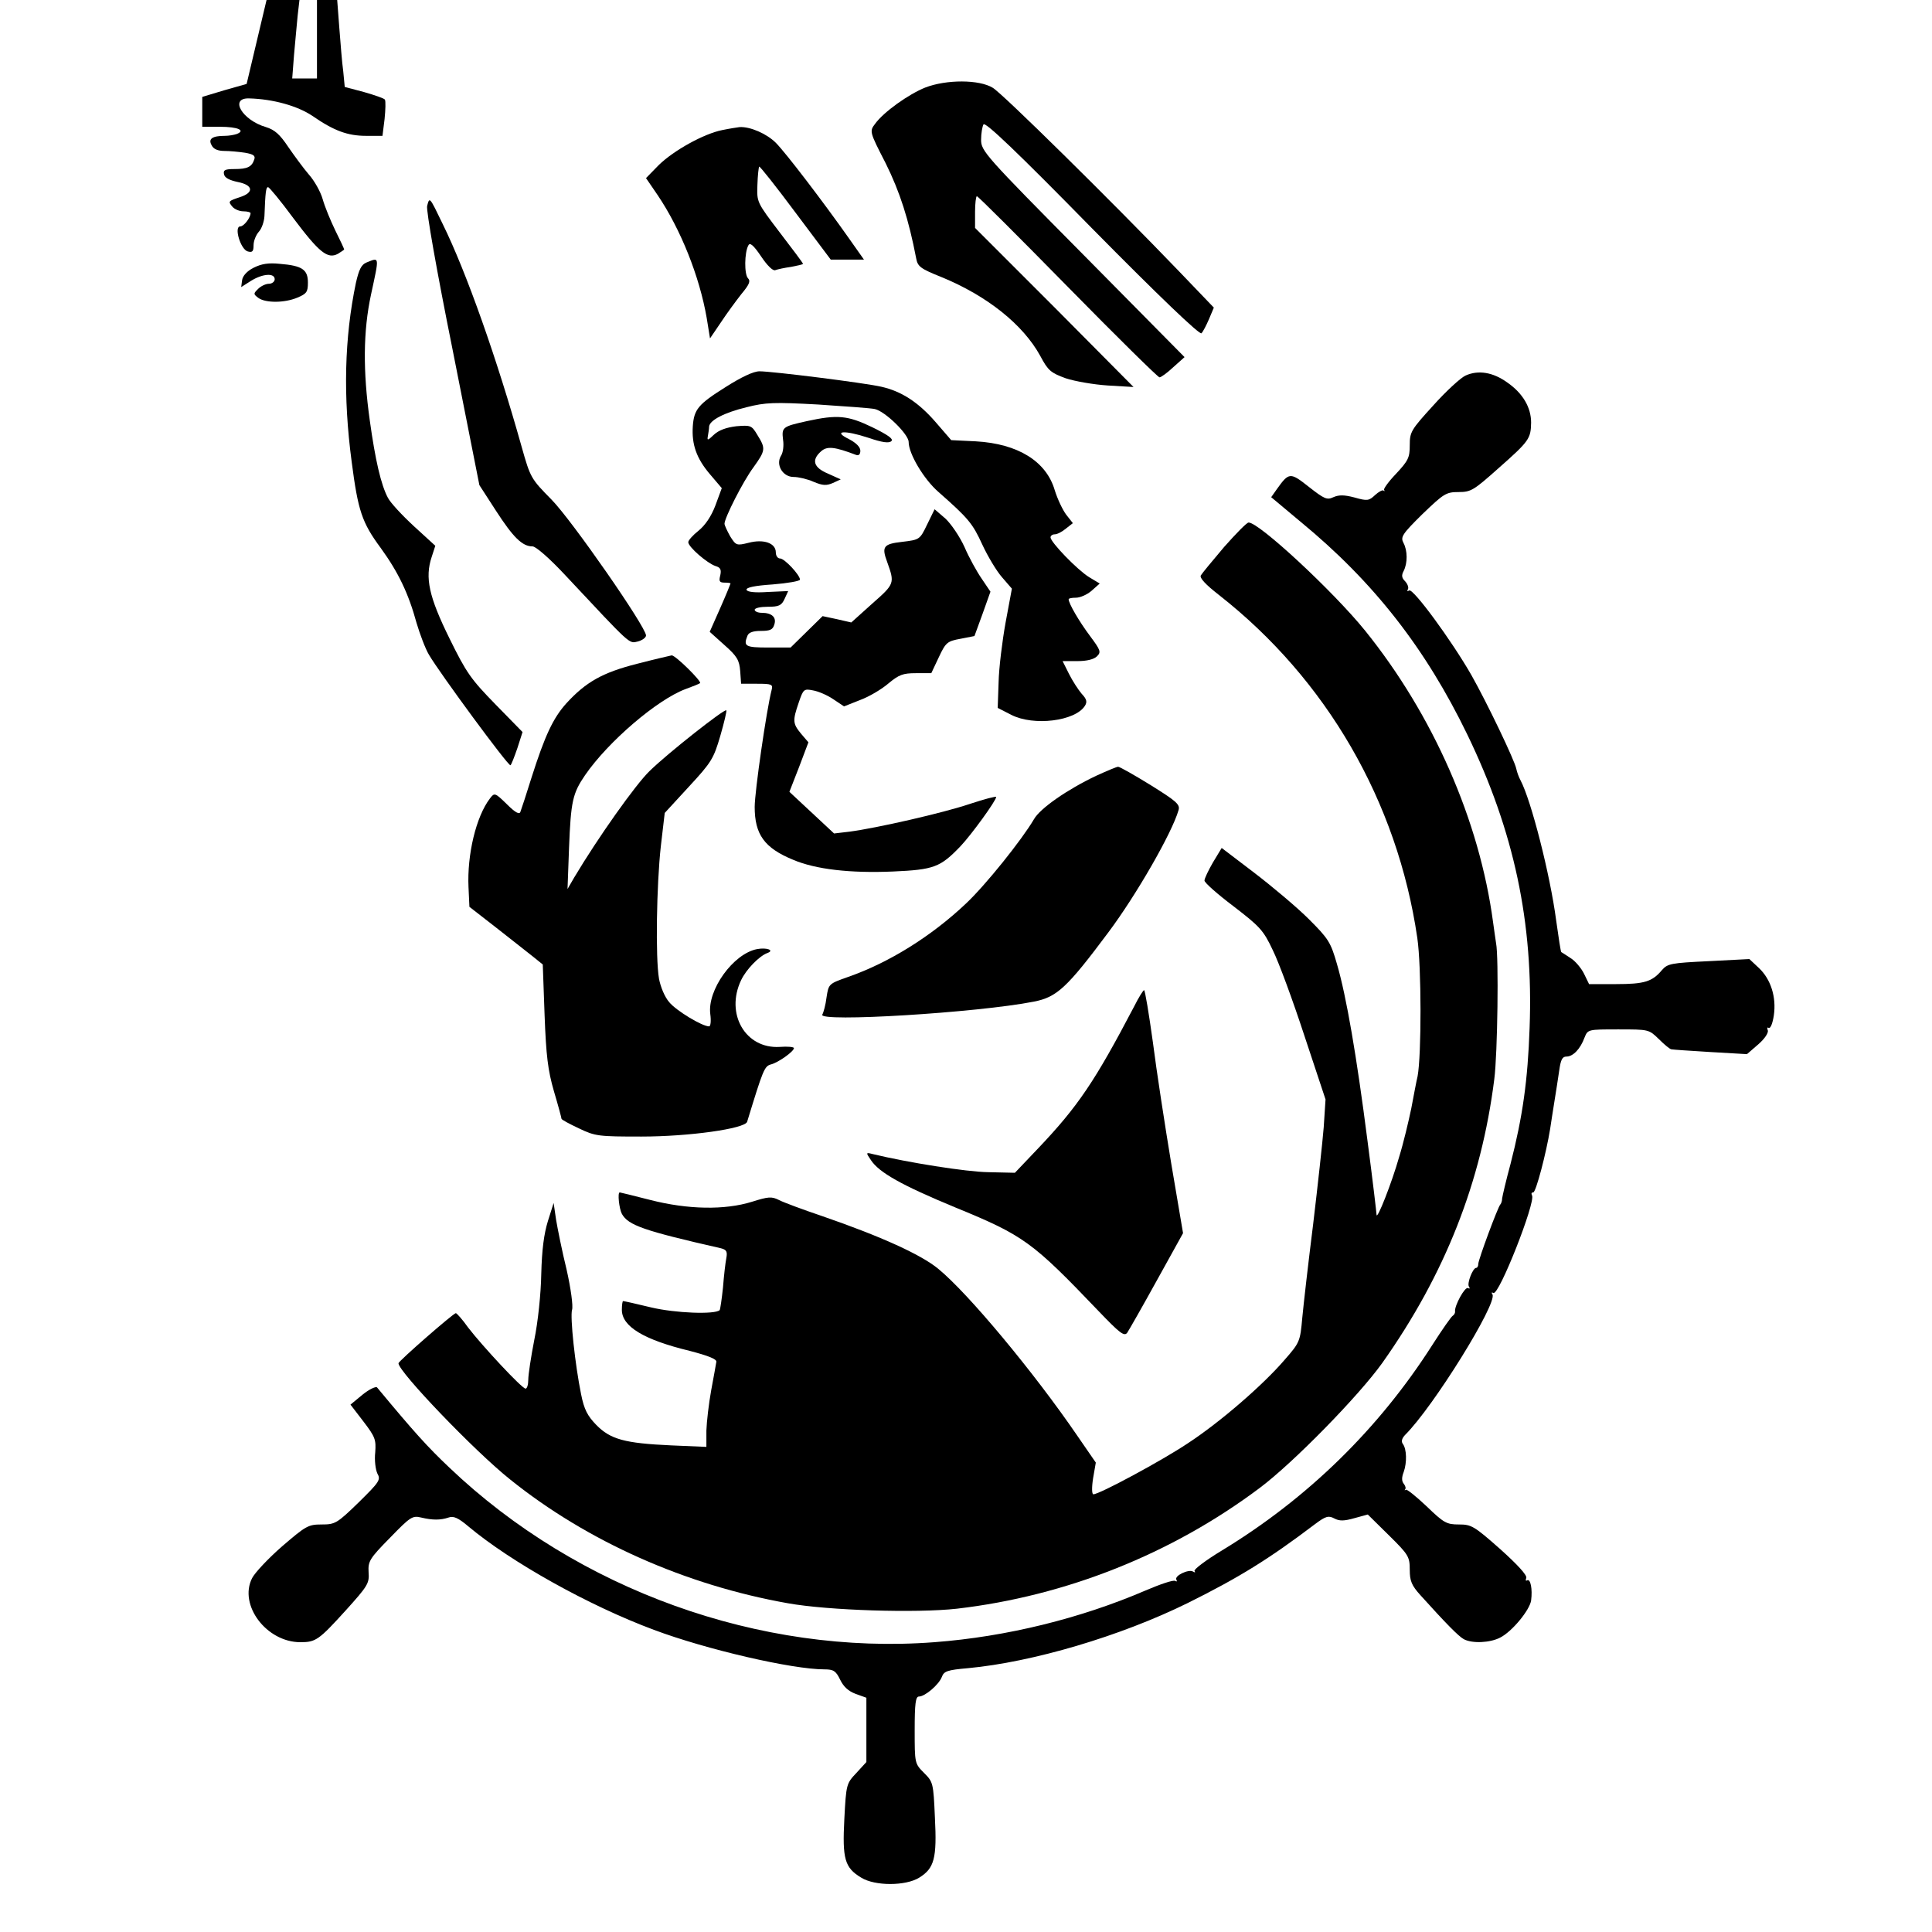 <?xml version="1.0" standalone="no"?>
<!DOCTYPE svg PUBLIC "-//W3C//DTD SVG 20010904//EN"
 "http://www.w3.org/TR/2001/REC-SVG-20010904/DTD/svg10.dtd">
<svg version="1.0" xmlns="http://www.w3.org/2000/svg"
 width="640pt" height="640pt" viewBox="0 0 640 640"
 preserveAspectRatio="xMidYMid meet">
<g transform="translate(0,640) scale(0.1,-0.1)"
fill="#000000" stroke="none">
<path d="M850 6261 l-33 -139 -74 -21 -73 -22 0 -49 0 -50 59 0 c59 0 86 -12
55 -24 -9 -3 -26 -6 -39 -6 -42 0 -56 -10 -44 -31 6 -13 21 -19 42 -19 18 0
49 -3 69 -6 28 -5 35 -10 30 -23 -8 -24 -23 -31 -65 -31 -31 0 -38 -3 -35 -17
2 -12 18 -20 46 -26 51 -10 54 -35 7 -50 -39 -13 -40 -14 -25 -32 7 -8 23 -15
36 -15 13 0 24 -3 24 -6 0 -15 -22 -44 -34 -44 -22 0 1 -77 25 -83 15 -4 19 0
19 21 0 14 8 34 18 45 9 10 17 33 18 51 3 80 5 96 12 96 4 0 42 -46 84 -103
85 -113 113 -136 147 -118 11 7 21 13 21 15 0 2 -13 30 -29 62 -16 33 -35 79
-42 104 -7 25 -28 62 -46 82 -18 21 -48 62 -68 91 -28 42 -45 57 -74 66 -79
23 -122 97 -56 95 80 -2 161 -25 210 -58 71 -49 116 -66 178 -66 l54 0 7 56
c3 30 4 59 1 64 -2 4 -34 15 -69 25 l-64 17 -5 52 c-4 28 -9 93 -13 144 l-7
92 -33 0 -34 0 0 -130 0 -130 -41 0 -41 0 6 78 c4 42 9 101 12 130 l6 52 -55
0 -54 0 -33 -139z"/>
<path d="M3065 6110 c-55 -22 -138 -81 -166 -120 -19 -25 -19 -26 35 -131 47
-95 76 -185 101 -315 5 -27 14 -34 84 -62 151 -62 270 -157 327 -261 26 -49
35 -56 84 -74 30 -10 93 -21 140 -24 l85 -5 -262 264 -263 263 0 53 c0 28 3
52 6 52 4 0 139 -135 301 -300 162 -165 299 -300 304 -300 5 0 26 15 46 34
l37 33 -337 341 c-325 328 -337 342 -337 379 0 21 4 44 8 51 6 9 113 -93 360
-345 221 -224 356 -353 362 -347 5 5 16 26 25 47 l16 38 -117 122 c-224 233
-582 586 -615 606 -45 28 -154 28 -224 1z"/>
<path d="M2392 5969 c-60 -12 -160 -67 -210 -116 l-42 -43 39 -57 c76 -113
138 -268 162 -406 l11 -68 36 53 c19 29 50 71 68 94 26 31 31 43 22 52 -13 13
-12 86 1 109 5 11 17 1 42 -36 20 -30 39 -49 47 -46 8 3 31 8 53 11 21 4 39 8
39 10 0 3 -35 49 -77 104 -76 100 -76 100 -74 157 1 32 4 59 6 61 2 2 56 -66
120 -152 l117 -156 55 0 55 0 -48 68 c-88 125 -212 287 -244 319 -30 30 -85
54 -120 52 -8 -1 -34 -5 -58 -10z"/>
<path d="M1415 5718 c-4 -13 32 -217 84 -475 l89 -450 55 -85 c57 -88 87 -118
121 -118 11 0 56 -39 110 -97 219 -234 209 -225 239 -218 15 4 27 13 27 20 0
28 -246 382 -313 450 -68 69 -70 72 -99 175 -81 289 -183 579 -262 739 -43 89
-43 90 -51 59z"/>
<path d="M1213 5530 c-16 -7 -24 -23 -34 -67 -38 -182 -43 -375 -14 -593 21
-162 34 -201 96 -285 58 -80 92 -150 119 -249 11 -37 29 -85 41 -105 35 -60
263 -370 270 -366 3 2 13 28 23 57 l17 53 -90 92 c-81 83 -96 104 -152 218
-68 138 -82 201 -59 270 l12 37 -71 65 c-39 36 -78 78 -86 94 -23 43 -42 126
-60 256 -23 164 -22 296 4 417 28 130 29 124 -16 106z"/>
<path d="M840 5513 c-22 -11 -36 -27 -38 -41 l-3 -23 33 21 c39 24 78 26 78 5
0 -8 -9 -15 -19 -15 -11 0 -27 -8 -36 -17 -16 -16 -16 -17 1 -30 24 -17 86
-17 129 1 31 13 35 19 35 50 0 43 -19 56 -93 62 -38 4 -61 0 -87 -13z"/>
<path d="M2404 5118 c-91 -57 -105 -74 -109 -130 -4 -60 12 -106 56 -158 l40
-47 -21 -57 c-14 -37 -34 -66 -56 -84 -19 -15 -34 -32 -34 -38 0 -16 63 -70
90 -79 17 -5 20 -12 16 -31 -5 -19 -3 -24 14 -24 11 0 20 -1 20 -3 0 -1 -15
-38 -34 -81 l-35 -79 49 -44 c42 -37 49 -50 52 -86 l3 -42 53 0 c49 0 53 -2
48 -21 -17 -66 -56 -337 -56 -387 0 -91 32 -136 127 -175 75 -32 190 -45 331
-39 136 6 157 14 224 84 36 38 118 151 118 163 0 3 -39 -7 -87 -23 -89 -30
-308 -80 -399 -92 l-51 -6 -74 69 -74 69 32 82 31 82 -24 28 c-28 34 -29 43
-8 104 15 44 17 46 47 40 18 -3 48 -16 67 -29 l36 -24 53 21 c30 11 72 36 94
55 35 29 48 34 91 34 l51 0 25 53 c23 49 28 53 72 61 l46 9 27 74 26 73 -29
43 c-16 23 -42 70 -57 105 -16 35 -44 76 -63 94 l-36 31 -25 -51 c-24 -50 -25
-50 -83 -57 -62 -7 -68 -16 -49 -67 25 -70 25 -72 -49 -137 l-70 -63 -48 11
-47 10 -53 -52 -53 -52 -74 0 c-76 0 -83 4 -69 39 4 11 19 16 44 16 31 0 40 4
45 21 8 24 -8 39 -42 39 -13 0 -23 5 -23 10 0 6 20 10 43 10 37 0 46 4 56 26
l12 26 -67 -3 c-44 -3 -68 0 -71 7 -2 8 27 14 87 18 49 4 90 11 90 16 0 15
-51 70 -66 70 -8 0 -14 9 -14 20 0 31 -40 45 -90 32 -40 -10 -42 -9 -61 21
-10 18 -19 37 -19 42 0 19 61 140 96 187 40 56 41 62 13 107 -19 32 -22 33
-70 29 -33 -4 -58 -13 -74 -28 -21 -20 -23 -20 -20 -4 2 11 4 25 4 31 2 21 50
46 124 64 63 16 91 17 237 9 91 -6 175 -12 188 -15 35 -8 112 -84 112 -109 0
-39 50 -123 98 -165 100 -88 114 -105 146 -175 18 -39 48 -89 66 -109 l32 -37
-21 -113 c-11 -61 -22 -150 -23 -197 l-3 -85 45 -23 c74 -38 212 -21 244 30 8
13 6 22 -11 40 -11 13 -30 42 -42 66 l-21 42 49 0 c32 0 55 6 65 16 14 14 12
20 -23 67 -36 48 -71 108 -71 122 0 3 11 5 24 5 14 0 37 10 52 23 l27 24 -35
21 c-39 24 -128 116 -128 132 0 5 6 10 14 10 8 0 24 8 37 19 l23 18 -22 28
c-12 16 -29 52 -38 81 -28 96 -122 154 -261 162 l-82 4 -51 59 c-58 67 -114
103 -181 118 -57 13 -361 51 -403 51 -20 0 -60 -19 -112 -52z"/>
<path d="M4855 5156 c-16 -7 -65 -52 -107 -99 -74 -81 -78 -88 -78 -132 0 -41
-5 -51 -45 -94 -25 -26 -43 -51 -40 -54 3 -4 2 -5 -2 -2 -3 3 -16 -4 -28 -15
-20 -19 -26 -20 -68 -8 -34 9 -52 9 -70 1 -21 -10 -30 -6 -81 34 -62 49 -66
49 -106 -7 l-19 -27 98 -82 c242 -199 414 -420 552 -705 155 -321 219 -622
206 -971 -6 -174 -23 -294 -63 -450 -15 -55 -27 -107 -28 -115 0 -8 -3 -17 -6
-20 -8 -8 -73 -183 -73 -197 0 -7 -3 -13 -7 -13 -11 0 -31 -51 -24 -62 4 -6 3
-8 -3 -5 -10 6 -45 -58 -43 -77 1 -5 -3 -12 -8 -15 -5 -3 -35 -46 -67 -96
-178 -279 -414 -509 -697 -681 -53 -32 -94 -63 -91 -68 4 -5 1 -6 -5 -2 -14 9
-63 -14 -55 -27 3 -6 1 -7 -4 -4 -6 4 -50 -11 -99 -32 -214 -92 -460 -153
-699 -171 -576 -44 -1181 173 -1606 578 -73 69 -118 119 -240 266 -4 4 -26 -6
-48 -24 l-40 -33 43 -56 c39 -51 42 -60 39 -102 -3 -26 1 -57 7 -70 12 -21 7
-28 -62 -96 -72 -70 -78 -73 -123 -73 -44 0 -52 -5 -130 -72 -46 -40 -91 -88
-100 -106 -45 -89 48 -212 160 -212 51 0 61 7 150 105 73 81 79 90 76 127 -2
36 3 45 71 114 67 69 74 74 103 67 38 -9 64 -9 91 0 16 6 32 -1 65 -29 142
-119 400 -263 615 -343 173 -65 458 -131 565 -131 30 0 38 -5 52 -34 11 -23
27 -38 51 -47 l36 -13 0 -107 0 -106 -33 -36 c-33 -35 -34 -37 -40 -152 -7
-133 1 -162 56 -195 45 -28 147 -28 192 0 50 31 59 64 52 199 -5 115 -6 118
-36 148 -31 31 -31 32 -31 142 0 87 3 111 14 111 20 0 66 39 76 65 7 19 18 23
87 29 214 20 505 106 728 216 169 84 268 145 421 261 36 27 45 29 64 19 17 -9
32 -9 67 1 l44 12 70 -69 c65 -64 69 -71 69 -114 0 -37 6 -52 36 -85 83 -92
125 -135 143 -145 28 -15 87 -12 120 5 40 20 98 91 103 123 5 38 -2 73 -13 67
-5 -3 -6 0 -3 8 3 9 -29 44 -87 96 -86 76 -95 81 -136 81 -41 0 -50 5 -107 60
-35 33 -66 58 -69 55 -4 -3 -5 -2 -2 2 3 3 0 12 -5 18 -7 9 -7 21 0 39 11 31
10 76 -3 93 -6 8 -3 18 7 29 94 93 307 437 290 466 -4 6 -3 8 3 5 18 -11 141
302 128 323 -3 6 -2 10 4 10 9 0 43 130 56 210 3 19 9 60 14 90 5 30 12 76 16
103 5 36 10 47 24 47 22 0 46 25 60 63 11 27 11 27 112 27 101 0 101 0 134
-32 18 -18 37 -34 42 -34 4 -1 62 -5 129 -9 l121 -7 37 32 c22 19 35 39 32 47
-3 8 -2 11 3 8 6 -3 13 15 17 41 9 61 -10 120 -49 157 l-32 30 -135 -7 c-125
-6 -136 -8 -155 -30 -32 -38 -58 -46 -152 -46 l-89 0 -17 35 c-9 18 -29 42
-44 51 -15 10 -29 19 -31 20 -2 1 -9 48 -17 105 -20 152 -83 398 -118 464 -6
11 -12 28 -14 38 -5 27 -97 219 -149 311 -66 115 -193 288 -206 280 -6 -4 -8
-2 -4 4 3 6 -1 17 -9 26 -12 12 -13 20 -5 35 13 26 13 67 -1 93 -10 19 -4 29
63 95 71 68 78 73 120 73 41 0 50 6 132 79 102 90 107 98 108 151 0 50 -27 97
-79 133 -47 34 -96 42 -138 23z"/>
<path d="M2673 5005 c-81 -18 -84 -20 -79 -62 3 -19 0 -43 -7 -53 -18 -30 6
-70 42 -70 16 0 46 -7 66 -16 31 -13 43 -13 64 -4 l26 12 -42 19 c-48 20 -56
45 -23 74 20 18 45 15 116 -12 9 -3 14 2 14 14 0 12 -14 26 -37 38 -57 28 -16
31 63 5 47 -16 69 -19 77 -11 7 7 -11 20 -64 46 -81 39 -115 42 -216 20z"/>
<path d="M4055 4588 c-38 -45 -73 -87 -77 -94 -5 -8 15 -30 60 -65 356 -279
591 -684 657 -1136 14 -96 14 -388 1 -458 -4 -16 -13 -65 -21 -107 -9 -43 -26
-115 -40 -160 -24 -85 -74 -212 -75 -192 0 5 -13 116 -30 245 -36 281 -70 479
-101 585 -21 73 -28 84 -93 149 -39 39 -120 107 -180 153 l-109 83 -29 -48
c-15 -26 -28 -53 -28 -60 0 -7 43 -45 96 -85 87 -67 99 -79 130 -145 20 -40
67 -168 105 -284 l70 -211 -6 -92 c-4 -50 -20 -195 -35 -321 -16 -127 -32
-267 -36 -310 -7 -78 -8 -82 -58 -139 -71 -83 -214 -207 -321 -277 -85 -57
-293 -169 -313 -169 -5 0 -6 21 -1 53 l9 52 -62 90 c-143 209 -360 470 -460
552 -57 47 -189 107 -383 174 -65 22 -130 46 -145 54 -24 12 -35 11 -89 -6
-90 -28 -212 -26 -337 6 -54 14 -100 25 -101 25 -8 0 -2 -54 7 -71 21 -38 73
-56 328 -114 19 -5 22 -11 18 -33 -3 -15 -8 -58 -11 -97 -4 -38 -9 -72 -11
-75 -16 -15 -147 -10 -227 9 -49 12 -90 21 -93 21 -2 0 -4 -13 -4 -29 0 -55
72 -99 225 -136 61 -16 89 -27 88 -36 -1 -8 -9 -50 -17 -94 -8 -44 -15 -104
-16 -134 l0 -54 -117 5 c-154 7 -201 20 -248 68 -29 30 -40 51 -50 101 -20 98
-37 257 -30 280 4 12 -4 71 -18 133 -15 61 -30 136 -35 166 l-8 55 -19 -60
c-13 -42 -20 -95 -22 -175 -1 -65 -11 -160 -23 -218 -11 -56 -20 -116 -20
-132 0 -17 -4 -30 -9 -30 -12 0 -143 141 -190 202 -19 27 -38 48 -41 48 -8 0
-190 -159 -190 -166 0 -28 253 -292 370 -385 255 -205 581 -350 920 -410 134
-24 426 -33 560 -18 361 42 711 181 1003 400 112 84 328 305 406 414 208 294
328 599 371 940 11 84 15 405 6 450 -2 11 -6 43 -10 70 -45 337 -199 687 -424
966 -106 131 -353 360 -386 358 -6 0 -42 -37 -81 -81z"/>
<path d="M2110 4201 c-114 -29 -169 -60 -234 -131 -44 -49 -71 -107 -115 -245
-17 -55 -34 -106 -37 -114 -3 -10 -16 -4 -45 25 -39 38 -41 39 -56 19 -46 -60
-76 -186 -71 -294 l3 -65 90 -70 c50 -39 104 -82 122 -96 l31 -25 6 -167 c5
-135 11 -184 31 -253 14 -47 25 -88 25 -91 0 -3 26 -17 58 -32 54 -26 65 -27
207 -27 157 0 343 26 350 49 53 173 57 184 79 190 24 6 76 43 76 54 0 4 -21 6
-47 4 -114 -7 -181 110 -128 221 17 36 60 80 87 90 25 9 -2 19 -34 13 -79 -15
-166 -136 -155 -216 3 -22 1 -40 -4 -40 -23 0 -109 52 -132 80 -15 17 -29 51
-34 78 -12 70 -8 311 6 438 l13 111 80 87 c75 81 82 93 104 168 13 45 22 83
20 85 -6 6 -195 -143 -254 -201 -46 -44 -172 -222 -250 -353 l-22 -38 5 136
c6 155 12 181 53 241 77 112 239 250 332 285 25 9 47 18 49 20 7 5 -82 93 -94
92 -5 -1 -57 -13 -115 -28z"/>
<path d="M3631 3830 c-95 -45 -186 -108 -206 -144 -40 -68 -160 -218 -225
-279 -114 -108 -255 -196 -390 -243 -65 -23 -65 -23 -72 -68 -3 -25 -10 -50
-14 -57 -16 -26 513 6 701 43 76 15 109 45 247 230 92 123 210 328 232 404 6
19 -7 30 -92 83 -55 34 -103 61 -108 61 -5 0 -38 -14 -73 -30z"/>
<path d="M3757 3066 c-130 -248 -186 -331 -317 -469 l-78 -82 -88 2 c-73 1
-267 32 -383 60 -23 6 -23 5 -6 -20 27 -41 101 -83 280 -157 227 -93 255 -114
474 -343 70 -73 85 -85 95 -72 6 9 50 86 98 173 l87 157 -39 230 c-21 127 -49
308 -61 403 -13 94 -26 172 -29 172 -3 0 -18 -24 -33 -54z"/>
</g>
</svg>
